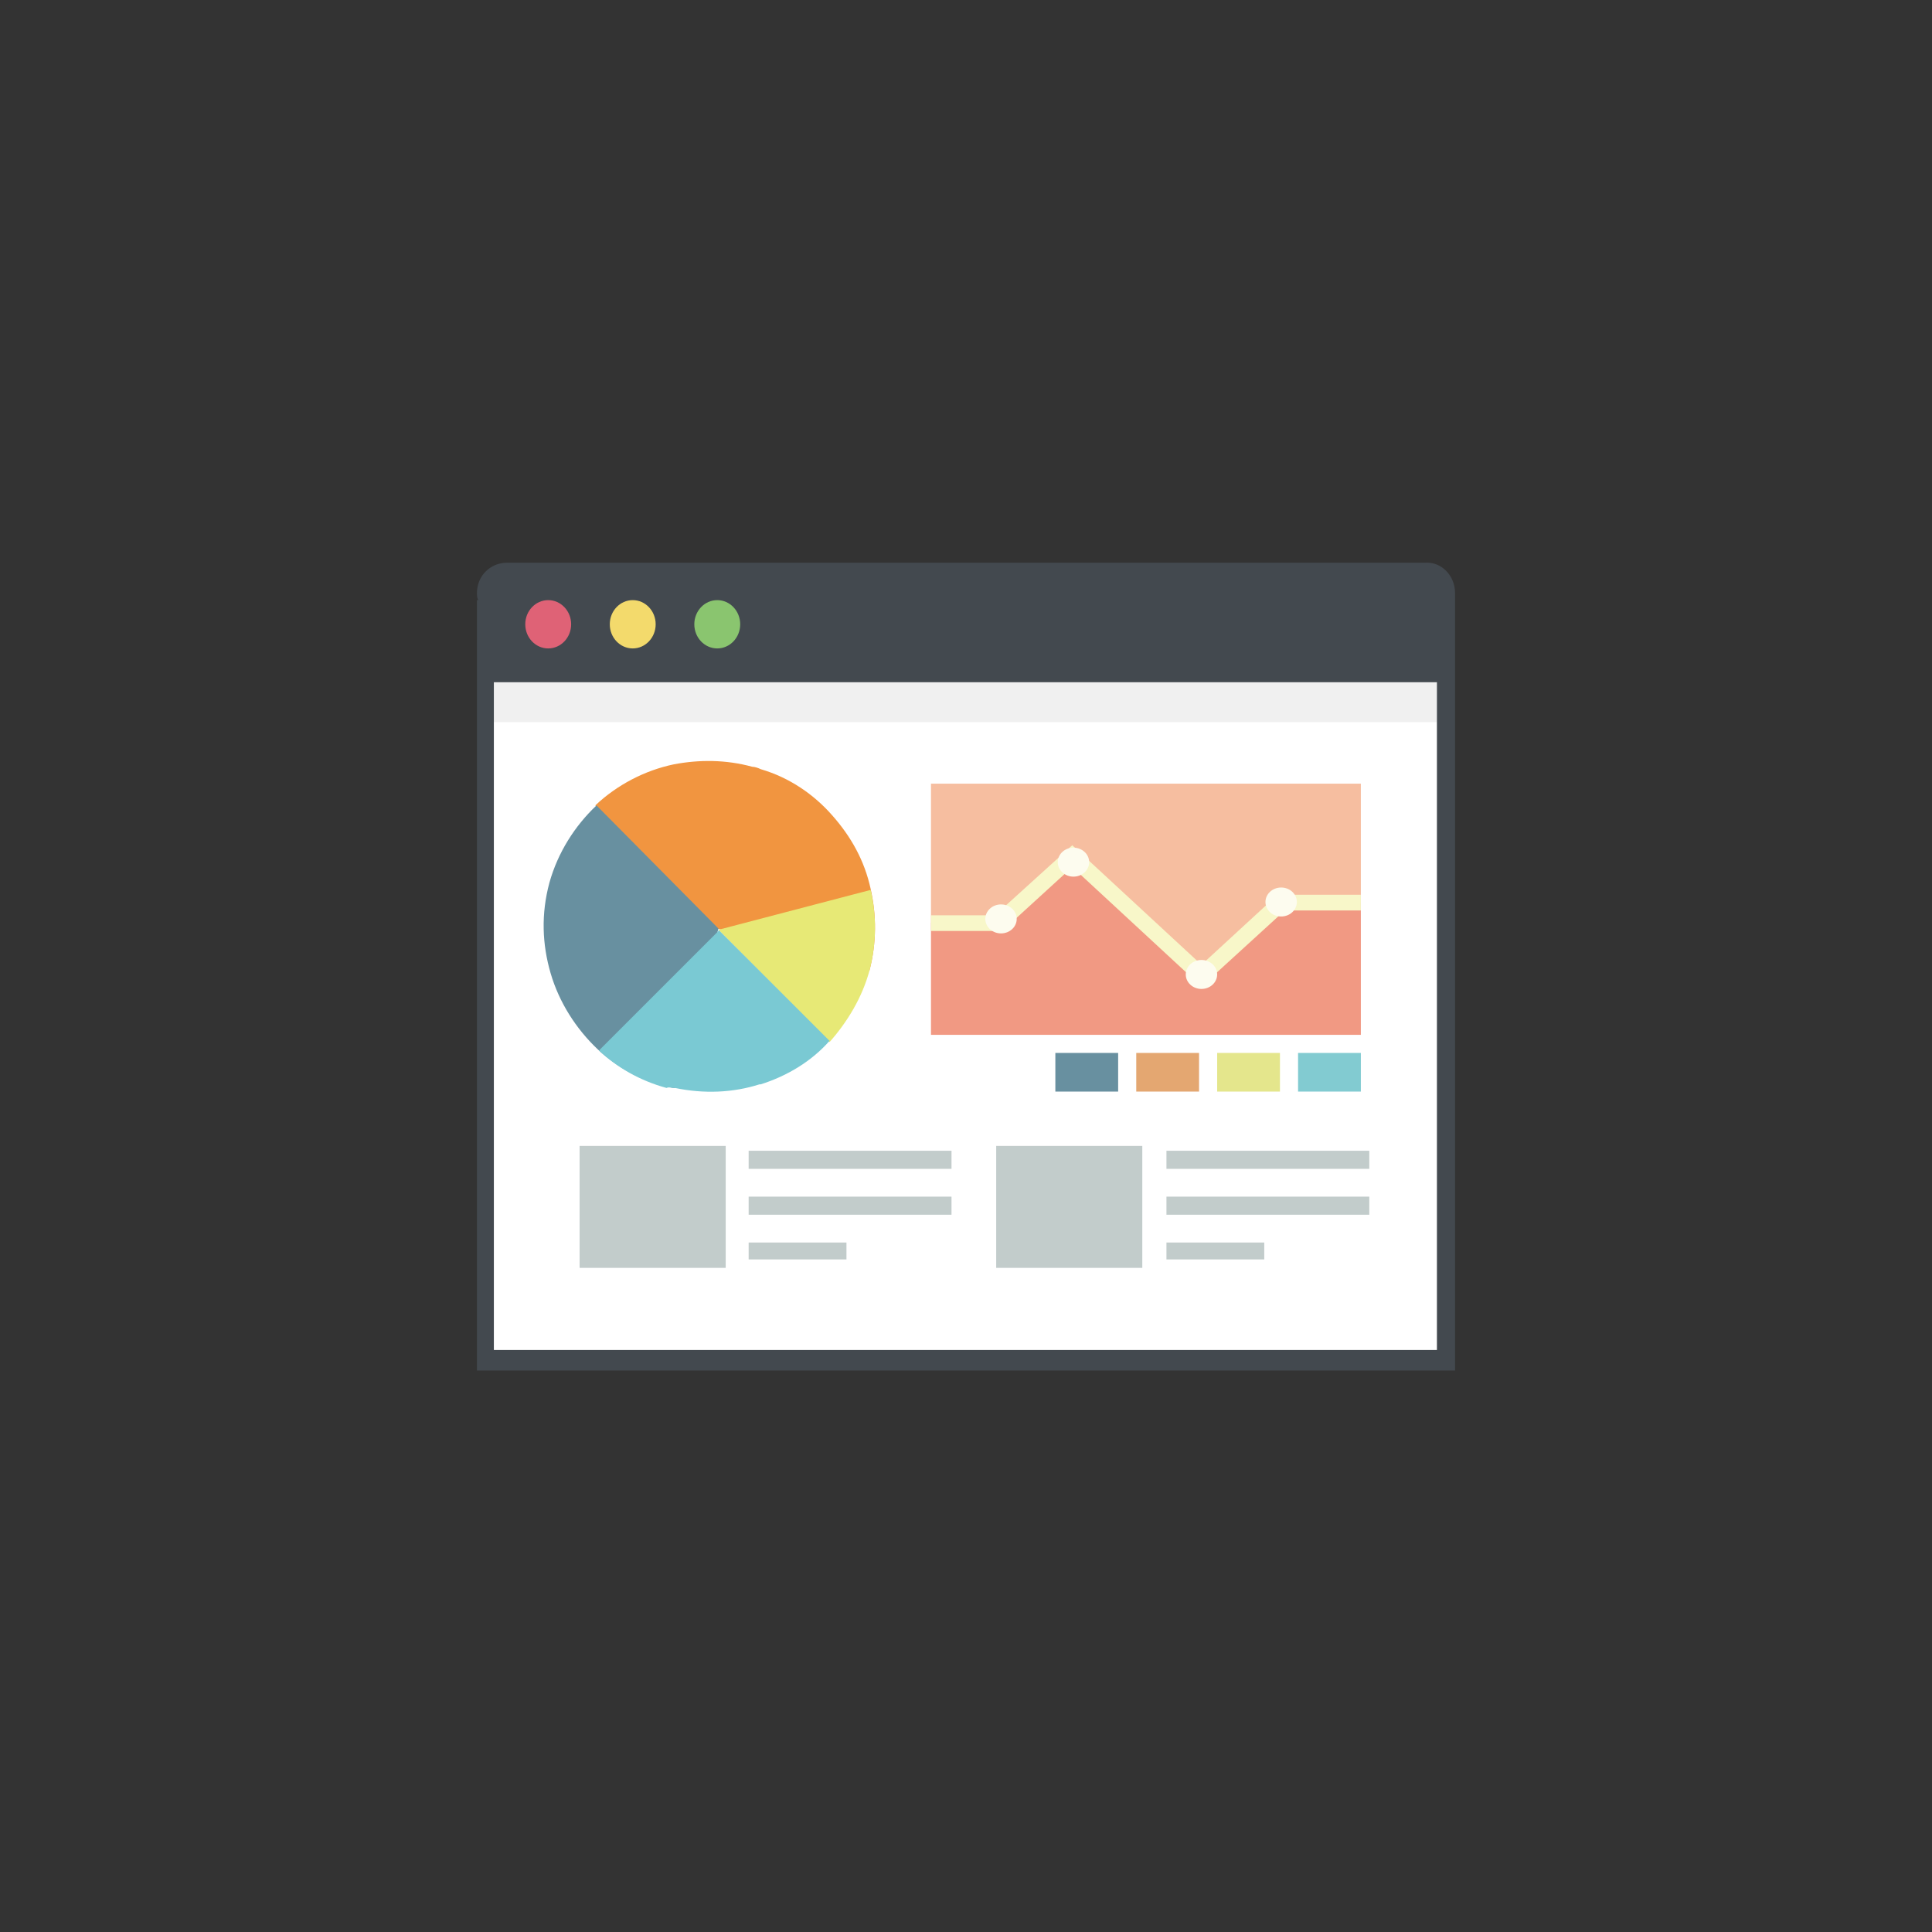 <svg xmlns="http://www.w3.org/2000/svg" width="160" height="160" viewBox="0 0 160 160"><rect x="0" y="0" width="160" height="160" fill="#333333" stroke="none"/><style>.st0{fill:none}.st1{fill:#43494f}.st2{fill:#fff}.st3{opacity:.06;fill:#0d0d0d}.st4{fill:#f6bea0}.st5{fill:#f19983}.st6{fill:#f8f7c9}.st7{fill:#fdfcef}.st8{fill:#8ac56f}.st9{fill:#f3da6c}.st10{fill:#df6276}.st11{fill:#879b98}.st11,.st12{opacity:.5}.st13{fill:#879b98}.st14{fill:#f19540}.st15{fill:#e7e976}.st16{fill:#6890a0}.st17{fill:#7ac9d3}.st18{fill:#82cbd1}.st19{fill:#e4e68c}.st20{fill:#e4a771}</style><path class="st0" d="M0 0h160v160H0z"/><path class="st1" d="M120.5 49.1v64.4h-81V49.7h.1c-.1-.2-.1-.4-.1-.6 0-1.4 1.1-2.5 2.5-2.5h76c1.4-.1 2.5 1.1 2.5 2.5z"/><path class="st2" d="M40.9 56.5H119v55.3H40.9z"/><path class="st3" d="M40.9 56.5H119v3.3H40.9z"/><path class="st4" d="M112.7 64.9v9.8h-6.6l-6.6 6.1-10.7-9.9-6 5.5h-5.7V64.9"/><path class="st5" d="M112.7 74.7v11H77.1v-9.3h5.7l6-5.5 10.7 9.9 6.6-6.1"/><path class="st6" d="M112.7 74.1v1.3h-6.3l-6.9 6.3-10.7-9.9-5.8 5.3h-5.9v-1.3h5.3l6.4-5.8 10.7 9.9 6.3-5.8"/><ellipse class="st7" cx="88.9" cy="71.4" rx="1.3" ry="1.2"/><ellipse class="st7" cx="106.1" cy="74.7" rx="1.3" ry="1.2"/><ellipse class="st7" cx="99.5" cy="80.7" rx="1.3" ry="1.2"/><ellipse class="st7" cx="82.9" cy="76.1" rx="1.3" ry="1.2"/><ellipse class="st8" cx="59.4" cy="51.7" rx="1.9" ry="2"/><ellipse class="st9" cx="52.4" cy="51.7" rx="1.9" ry="2"/><ellipse class="st10" cx="45.4" cy="51.7" rx="1.9" ry="2"/><path class="st11" d="M48 94.9h12.1V105H48z"/><path class="st12 st13" d="M62 102.9h8.1v1.4H62zm0-7.6h16.8v1.5H62zm0 3.8h16.8v1.5H62z"/><path class="st11" d="M82.5 94.9h12.1V105H82.5z"/><path class="st12 st13" d="M96.6 102.9h8.1v1.4h-8.1zm0-7.6h16.8v1.5H96.6zm0 3.8h16.8v1.5H96.6z"/><path class="st14" d="M72.1 73.6c-.5-2.3-1.6-4.3-3.2-6.1-1.5-1.7-3.5-3.1-5.9-3.8-.2-.1-.5-.2-.7-.2-2.2-.6-4.4-.6-6.5-.2-2.4.5-4.7 1.7-6.5 3.4l10.1 10.2L72 80.4c.6-2.3.6-4.6.1-6.8z"/><path class="st15" d="M72 80.4c.6-2.3.6-4.6.1-6.7L59.5 77l9.2 9.3c1.5-1.7 2.7-3.7 3.3-5.9z"/><path class="st16" d="M55.1 90c-2.2-.6-4.1-1.7-5.6-3.1-1.8-1.7-3.2-3.9-3.9-6.3-.7-2.4-.8-4.9-.1-7.5.7-2.5 2.1-4.7 3.9-6.4l10.1 10.2-3.6 13.2c-.3 0-.5-.1-.8-.1z"/><path class="st17" d="M55.9 90.1c2.4.5 4.8.4 7-.3h.1c2.2-.7 4.2-1.9 5.7-3.6L59.5 77v.1L49.6 87c1.5 1.4 3.4 2.5 5.6 3.1.2-.1.4 0 .7 0z"/><path class="st18" d="M107.5 87.2h5.2v3.2h-5.2z"/><path class="st19" d="M100.8 87.2h5.2v3.2h-5.2z"/><path class="st20" d="M94.1 87.2h5.2v3.2h-5.2z"/><path class="st16" d="M87.4 87.2h5.2v3.2h-5.2z"/></svg>